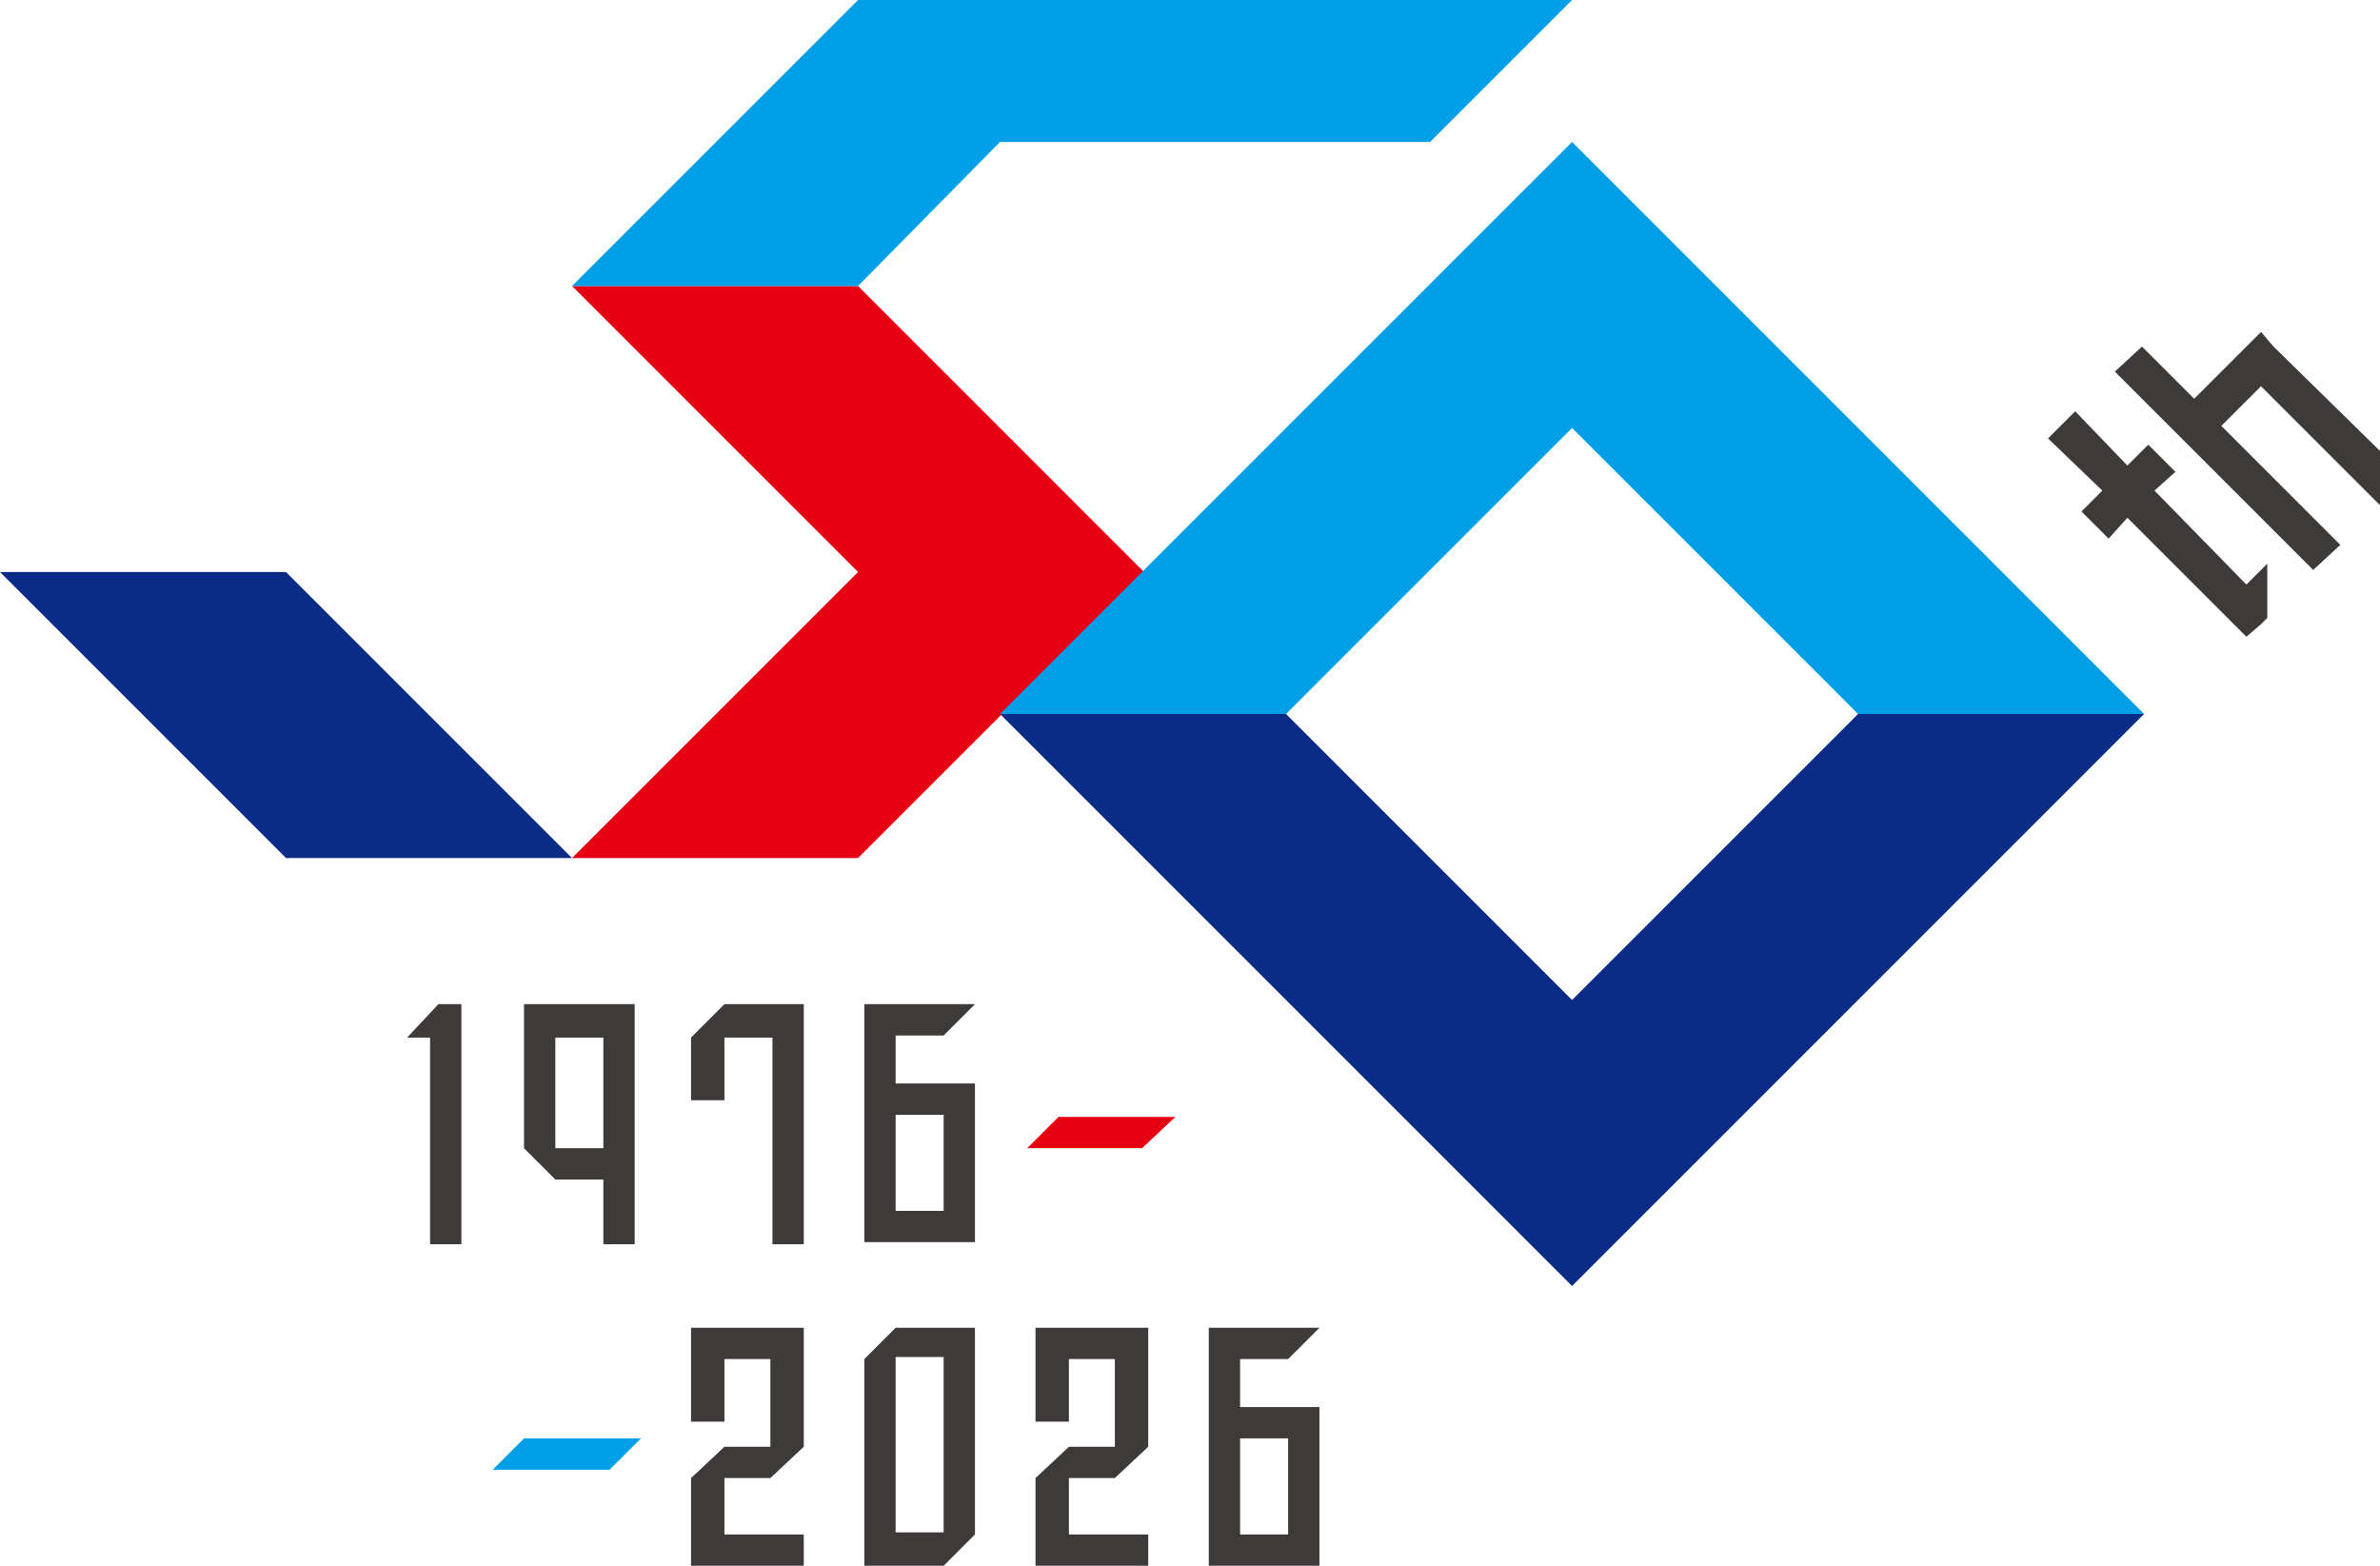 <?xml version="1.0" encoding="utf-8"?>
<!-- Generator: Adobe Illustrator 28.1.0, SVG Export Plug-In . SVG Version: 6.00 Build 0)  -->
<svg version="1.1" id="レイヤー_1" xmlns="http://www.w3.org/2000/svg" xmlns:xlink="http://www.w3.org/1999/xlink" x="0px"
	 y="0px" viewBox="0 0 114 75" style="enable-background:new 0 0 114 75;" xml:space="preserve">
<style type="text/css">
	.st0{fill:#0A2C87;}
	.st1{fill:#E50012;}
	.st2{fill:#009FE8;}
	.st3{fill:#3E3A39;}
</style>
<g>
	<g>
		<polygon class="st0" points="0,27.4 13.7,41.1 27.4,41.1 13.7,27.4 		"/>
		<polygon class="st1" points="41.1,13.7 27.4,13.7 41.1,27.4 27.4,41.1 41.1,41.1 54.8,27.4 		"/>
		<polygon class="st2" points="75.3,0 41.1,0 27.4,13.7 41.1,13.7 47.9,6.8 68.5,6.8 		"/>
		<polygon class="st0" points="89,34.2 75.3,47.9 61.6,34.2 47.9,34.2 75.3,61.6 102.7,34.2 		"/>
		<polygon class="st2" points="75.3,6.8 47.9,34.2 61.6,34.2 75.3,20.5 89,34.2 102.7,34.2 		"/>
		<g>
			<polygon class="st3" points="114,24.2 114,21.6 108.9,16.6 108.9,16.6 108.3,15.9 105.1,19.1 102.6,16.6 101.3,17.8 110.8,27.3 
				112.1,26.1 106.4,20.4 108.3,18.5 			"/>
			<polygon class="st3" points="103.2,23.5 104.2,22.6 102.9,21.3 101.9,22.3 99.4,19.7 98.1,21 100.7,23.5 99.7,24.5 101,25.8 
				101.9,24.8 107.6,30.5 108.3,29.9 108.6,29.6 108.6,27 107.6,28 			"/>
		</g>
	</g>
	<g>
		<g>
			<polygon class="st1" points="49.2,55 50.7,53.5 56.3,53.5 54.7,55 			"/>
		</g>
		<g>
			<polygon class="st2" points="23.6,70.4 25.1,68.9 30.7,68.9 29.2,70.4 			"/>
		</g>
		<g>
			<path class="st3" d="M25.1,48.1V55l1.5,1.5h2.3v3.1h1.5V48.1h0H25.1z M26.6,55v-1.5v-3.8h2.3V55H26.6z"/>
			<path class="st3" d="M45.2,51.9h-2.3v-2.3h2.3l1.5-1.5h-5.3v11.4h1.5h3.8V58l0-6.1h0H45.2z M42.9,58v-4.6h2.3V58H42.9z"/>
			<polygon class="st3" points="34.7,48.1 33.1,49.7 33.1,52.7 34.7,52.7 34.7,49.7 37,49.7 37,59.6 38.5,59.6 38.5,48.1 38.5,48.1 
							"/>
			<polygon class="st3" points="21,48.1 19.5,49.7 20.6,49.7 20.6,59.6 22.1,59.6 22.1,48.1 			"/>
		</g>
		<g>
			<path class="st3" d="M42.9,63.6l-1.5,1.5v8.4l0,1.5h3.8l1.5-1.5v-9.9H42.9z M45.2,71.9v1.5h-2.3v-1.5v-6.9h2.3V71.9z"/>
			<path class="st3" d="M59.4,67.4v-2.3h2.3l1.5-1.5h-5.3V75h5.3v-7.6H59.4z M61.7,73.5h-2.3v-4.6h2.3V73.5z"/>
			<polygon class="st3" points="49.6,63.6 49.6,68.1 51.2,68.1 51.2,65.1 53.4,65.1 53.4,69.3 51.2,69.3 49.6,70.8 49.6,75 55,75 
				55,73.5 51.2,73.5 51.2,70.8 53.4,70.8 55,69.3 55,63.6 			"/>
			<polygon class="st3" points="33.1,63.6 33.1,68.1 34.7,68.1 34.7,65.1 36.9,65.1 36.9,69.3 34.7,69.3 33.1,70.8 33.1,75 38.5,75 
				38.5,73.5 34.7,73.5 34.7,70.8 36.9,70.8 38.5,69.3 38.5,63.6 			"/>
		</g>
	</g>
</g>
</svg>
